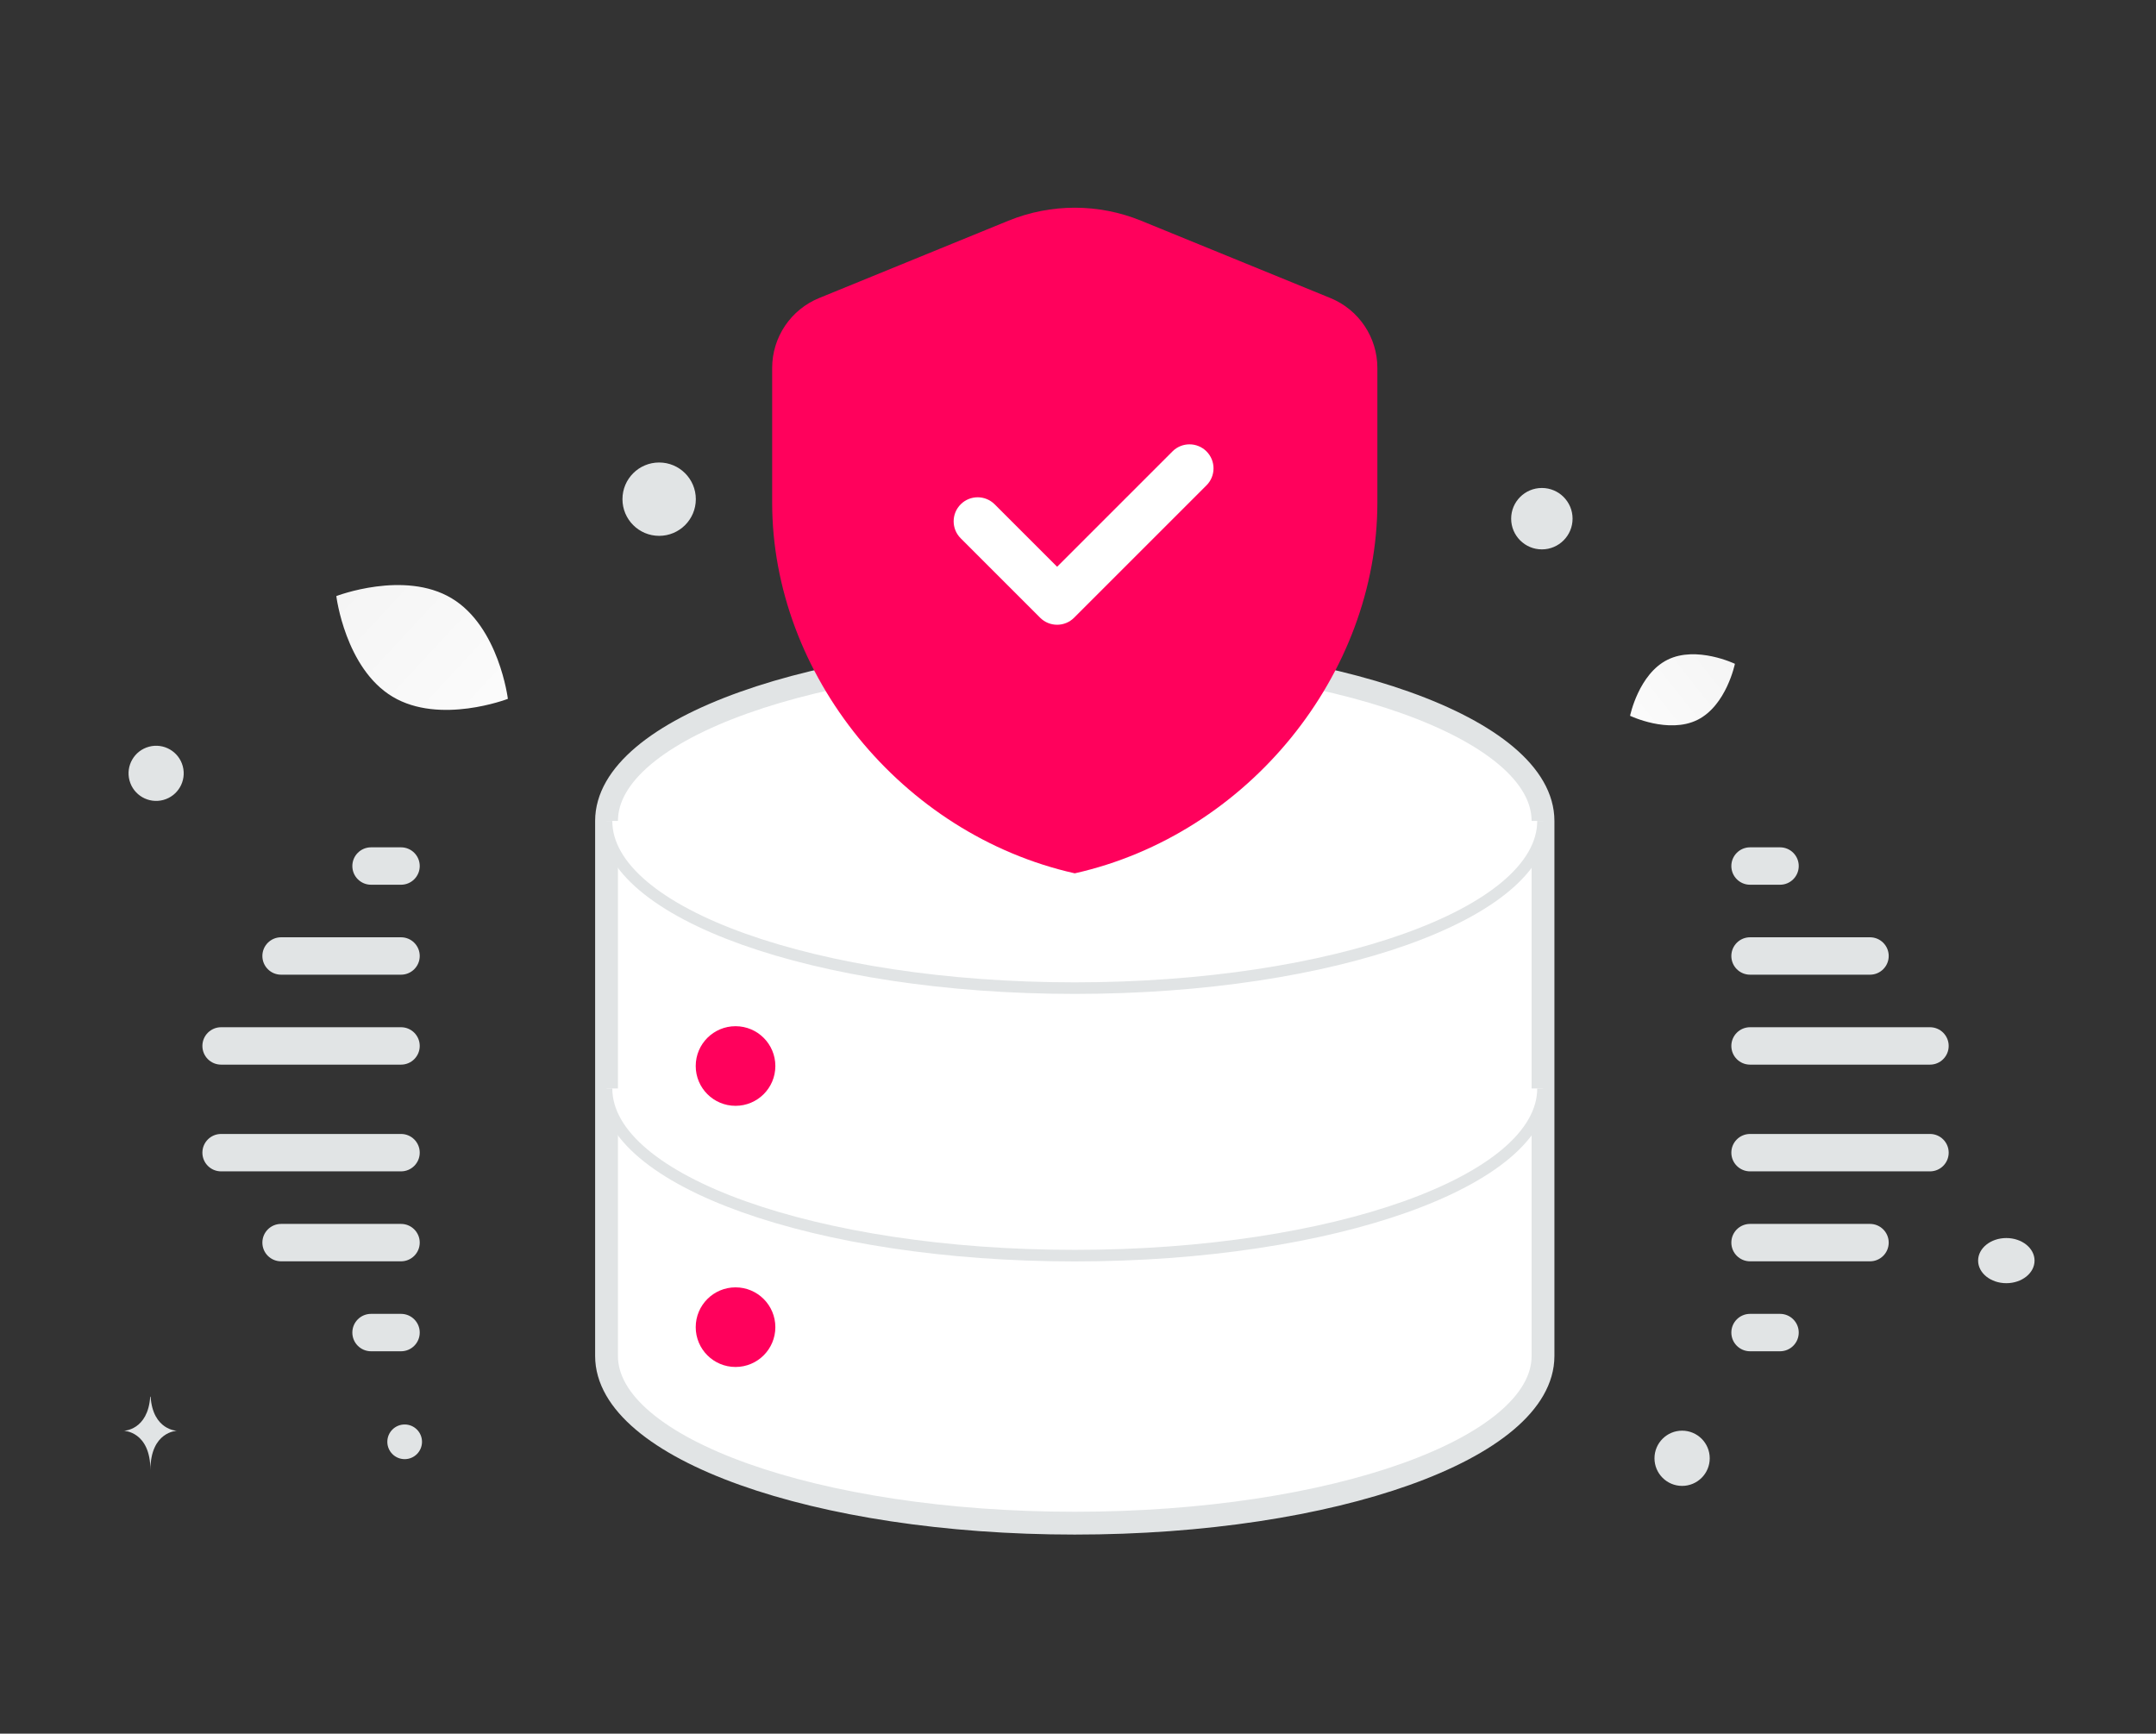 <svg width="378" height="304" viewBox="0 0 378 304" fill="none" xmlns="http://www.w3.org/2000/svg">
<rect x="0" y="0" width="378" height="304" fill="#333333" stroke="none"/>
<g clip-path="url(#clip0_1709_8269)">
<path d="M297.602 126.235C292.528 128.752 285.793 125.516 285.793 125.516C285.793 125.516 287.29 118.199 292.367 115.686C297.441 113.169 304.173 116.402 304.173 116.402C304.173 116.402 302.677 123.718 297.602 126.235Z" fill="url(#paint0_linear_1709_8269)"/>
<path d="M68.826 122.17C77.129 127.146 89.043 122.545 89.043 122.545C89.043 122.545 87.485 109.878 79.176 104.907C70.873 99.93 58.965 104.525 58.965 104.525C58.965 104.525 60.523 117.193 68.826 122.17Z" fill="url(#paint1_linear_1709_8269)"/>
<path d="M70.948 255.867C69.269 255.867 67.908 254.506 67.908 252.827C67.908 251.148 69.269 249.787 70.948 249.787C72.627 249.787 73.988 251.148 73.988 252.827C73.988 254.506 72.627 255.867 70.948 255.867Z" fill="#E1E4E5"/>
<path d="M294.915 260.558C292.241 260.558 290.072 258.39 290.072 255.715C290.072 253.041 292.241 250.872 294.915 250.872C297.59 250.872 299.758 253.041 299.758 255.715C299.758 258.39 297.59 260.558 294.915 260.558Z" fill="#E1E4E5"/>
<path d="M270.327 96.336C267.354 96.336 264.943 93.925 264.943 90.952C264.943 87.978 267.354 85.568 270.327 85.568C273.301 85.568 275.711 87.978 275.711 90.952C275.711 93.925 273.301 96.336 270.327 96.336Z" fill="#E1E4E5"/>
<path d="M32.044 134.356C32.735 136.935 31.205 139.586 28.626 140.277C26.047 140.968 23.395 139.438 22.704 136.859C22.013 134.279 23.544 131.628 26.123 130.937C28.702 130.246 31.353 131.777 32.044 134.356Z" fill="#E1E4E5"/>
<path d="M115.564 93.963C112.012 93.963 109.133 91.084 109.133 87.532C109.133 83.98 112.012 81.1 115.564 81.1C119.117 81.1 121.996 83.98 121.996 87.532C121.996 91.084 119.117 93.963 115.564 93.963Z" fill="#E1E4E5"/>
<path d="M351.759 225.012C349.027 225.012 346.812 223.24 346.812 221.054C346.812 218.868 349.027 217.095 351.759 217.095C354.492 217.095 356.707 218.868 356.707 221.054C356.707 223.24 354.492 225.012 351.759 225.012Z" fill="#E1E4E5"/>
<path d="M26.336 244.909H26.404C26.804 250.805 31.026 250.896 31.026 250.896C31.026 250.896 26.371 250.99 26.371 257.803C26.371 250.99 21.715 250.896 21.715 250.896C21.715 250.896 25.935 250.805 26.336 244.909Z" fill="#E1E4E5"/>
<path fill-rule="evenodd" clip-rule="evenodd" d="M106.34 143.953V237.774C106.34 253.97 143.095 267.093 188.434 267.093C233.774 267.093 270.528 253.97 270.528 237.774V143.953C270.528 127.756 233.774 114.633 188.434 114.633C143.095 114.633 106.34 127.756 106.34 143.953Z" fill="white" stroke="#E1E4E5" stroke-width="4"/>
<path fill-rule="evenodd" clip-rule="evenodd" d="M270.528 143.952C270.528 160.148 233.774 173.271 188.434 173.271C143.095 173.271 106.34 160.148 106.34 143.952" fill="white"/>
<path fill-rule="evenodd" clip-rule="evenodd" d="M130.723 163.731C145.444 168.988 165.847 172.258 188.432 172.258C211.017 172.258 231.42 168.988 246.14 163.731C253.505 161.101 259.393 157.993 263.421 154.592C267.453 151.187 269.513 147.587 269.513 143.952H271.539C271.539 148.415 269.004 152.529 264.728 156.14C260.448 159.755 254.313 162.964 246.822 165.64C231.83 170.993 211.186 174.285 188.432 174.285C165.678 174.285 145.033 170.993 130.042 165.64C122.55 162.964 116.416 159.755 112.135 156.14C107.859 152.529 105.324 148.415 105.324 143.952H107.351C107.351 147.587 109.41 151.187 113.443 154.592C117.47 157.993 123.359 161.101 130.723 163.731Z" fill="#E1E4E5"/>
<path fill-rule="evenodd" clip-rule="evenodd" d="M270.528 190.863C270.528 207.059 233.774 220.183 188.434 220.183C143.095 220.183 106.34 207.059 106.34 190.863" fill="white"/>
<path fill-rule="evenodd" clip-rule="evenodd" d="M130.723 210.642C145.444 215.899 165.847 219.169 188.432 219.169C211.017 219.169 231.42 215.899 246.14 210.642C253.505 208.012 259.393 204.904 263.421 201.503C267.453 198.098 269.513 194.498 269.513 190.863H271.539C271.539 195.326 269.004 199.441 264.728 203.051C260.448 206.666 254.313 209.875 246.822 212.551C231.83 217.904 211.186 221.196 188.432 221.196C165.678 221.196 145.033 217.904 130.042 212.551C122.55 209.875 116.416 206.666 112.135 203.051C107.859 199.441 105.324 195.326 105.324 190.863H107.351C107.351 194.498 109.41 198.098 113.443 201.503C117.47 204.904 123.359 208.012 130.723 210.642Z" fill="#E1E4E5"/>
<path fill-rule="evenodd" clip-rule="evenodd" d="M241.487 88.134C241.487 118.201 218.853 146.315 188.433 153.142C158.013 146.315 135.379 118.201 135.379 88.134V64.515C135.38 61.885 136.164 59.314 137.632 57.131C139.101 54.948 141.186 53.252 143.622 52.26L176.781 38.712C184.249 35.66 192.617 35.66 200.085 38.712L233.244 52.26C238.231 54.299 241.487 59.139 241.487 64.515V88.134Z" fill="#FF015C"/>
<path fill-rule="evenodd" clip-rule="evenodd" d="M211.527 79.151C213.171 80.796 213.171 83.463 211.527 85.107L188.316 108.318C186.671 109.963 184.004 109.963 182.36 108.318L168.433 94.391C166.788 92.747 166.788 90.08 168.433 88.435C170.078 86.79 172.744 86.79 174.389 88.435L185.338 99.384L205.57 79.151C207.215 77.506 209.882 77.506 211.527 79.151Z" fill="white"/>
<path d="M128.957 193.91C132.813 193.91 135.938 190.785 135.938 186.929C135.938 183.074 132.813 179.948 128.957 179.948C125.102 179.948 121.977 183.074 121.977 186.929C121.977 190.785 125.102 193.91 128.957 193.91Z" fill="#FF015C"/>
<path d="M128.957 239.704C132.813 239.704 135.938 236.578 135.938 232.723C135.938 228.867 132.813 225.742 128.957 225.742C125.102 225.742 121.977 228.867 121.977 232.723C121.977 236.578 125.102 239.704 128.957 239.704Z" fill="#FF015C"/>
<path fill-rule="evenodd" clip-rule="evenodd" d="M303.547 151.861C303.547 150.05 305.015 148.582 306.826 148.582H312.085C313.896 148.582 315.364 150.05 315.364 151.861C315.364 153.672 313.896 155.141 312.085 155.141H306.826C305.015 155.141 303.547 153.672 303.547 151.861ZM61.774 151.862C61.774 150.051 63.242 148.582 65.053 148.582H70.311C72.122 148.582 73.59 150.051 73.59 151.862C73.59 153.673 72.122 155.141 70.311 155.141H65.053C63.242 155.141 61.774 153.673 61.774 151.862ZM46 167.635C46 165.824 47.468 164.356 49.279 164.356H70.311C72.122 164.356 73.59 165.824 73.59 167.635C73.59 169.446 72.122 170.915 70.311 170.915H49.279C47.468 170.915 46 169.446 46 167.635ZM303.547 167.635C303.547 165.824 305.015 164.356 306.826 164.356H327.858C329.669 164.356 331.138 165.824 331.138 167.635C331.138 169.446 329.669 170.915 327.858 170.915H306.826C305.015 170.915 303.547 169.446 303.547 167.635ZM303.547 183.408C303.547 181.597 305.015 180.129 306.826 180.129H338.374C340.185 180.129 341.653 181.597 341.653 183.408C341.653 185.219 340.185 186.688 338.374 186.688H306.826C305.015 186.688 303.547 185.219 303.547 183.408ZM35.484 183.409C35.484 181.598 36.953 180.129 38.764 180.129H70.311C72.122 180.129 73.59 181.598 73.59 183.409C73.59 185.22 72.122 186.688 70.311 186.688H38.764C36.953 186.688 35.484 185.22 35.484 183.409ZM35.484 202.124C35.484 200.312 36.953 198.844 38.764 198.844H70.311C72.122 198.844 73.59 200.312 73.59 202.124C73.59 203.935 72.122 205.403 70.311 205.403H38.764C36.953 205.403 35.484 203.935 35.484 202.124ZM303.547 202.124C303.547 200.312 305.015 198.844 306.826 198.844H338.373C340.185 198.844 341.653 200.312 341.653 202.124C341.653 203.935 340.185 205.403 338.373 205.403H306.826C305.015 205.403 303.547 203.935 303.547 202.124ZM303.547 217.897C303.547 216.085 305.015 214.617 306.826 214.617H327.858C329.669 214.617 331.137 216.085 331.137 217.897C331.137 219.708 329.669 221.176 327.858 221.176H306.826C305.015 221.176 303.547 219.708 303.547 217.897ZM46 217.897C46 216.086 47.468 214.618 49.279 214.618H70.311C72.122 214.618 73.59 216.086 73.59 217.897C73.59 219.708 72.122 221.176 70.311 221.176H49.279C47.468 221.176 46 219.708 46 217.897ZM61.774 233.671C61.774 231.859 63.242 230.391 65.053 230.391H70.311C72.122 230.391 73.59 231.859 73.59 233.671C73.59 235.482 72.122 236.95 70.311 236.95H65.053C63.242 236.95 61.774 235.482 61.774 233.671ZM303.547 233.671C303.547 231.859 305.015 230.391 306.826 230.391H312.084C313.895 230.391 315.363 231.859 315.363 233.671C315.363 235.482 313.895 236.95 312.084 236.95H306.826C305.015 236.95 303.547 235.482 303.547 233.671Z" fill="#E1E4E5"/>
</g>
<defs>
<linearGradient id="paint0_linear_1709_8269" x1="278.116" y1="134.086" x2="319.969" y2="100.981" gradientUnits="userSpaceOnUse">
<stop stop-color="white"/>
<stop offset="1" stop-color="#EEEEEE"/>
</linearGradient>
<linearGradient id="paint1_linear_1709_8269" x1="100.958" y1="138.189" x2="34.146" y2="76.111" gradientUnits="userSpaceOnUse">
<stop stop-color="white"/>
<stop offset="1" stop-color="#EEEEEE"/>
</linearGradient>
<clipPath id="clip0_1709_8269">
<rect width="456" height="304" fill="white" transform="translate(-39)"/>
</clipPath>
</defs>
</svg>
